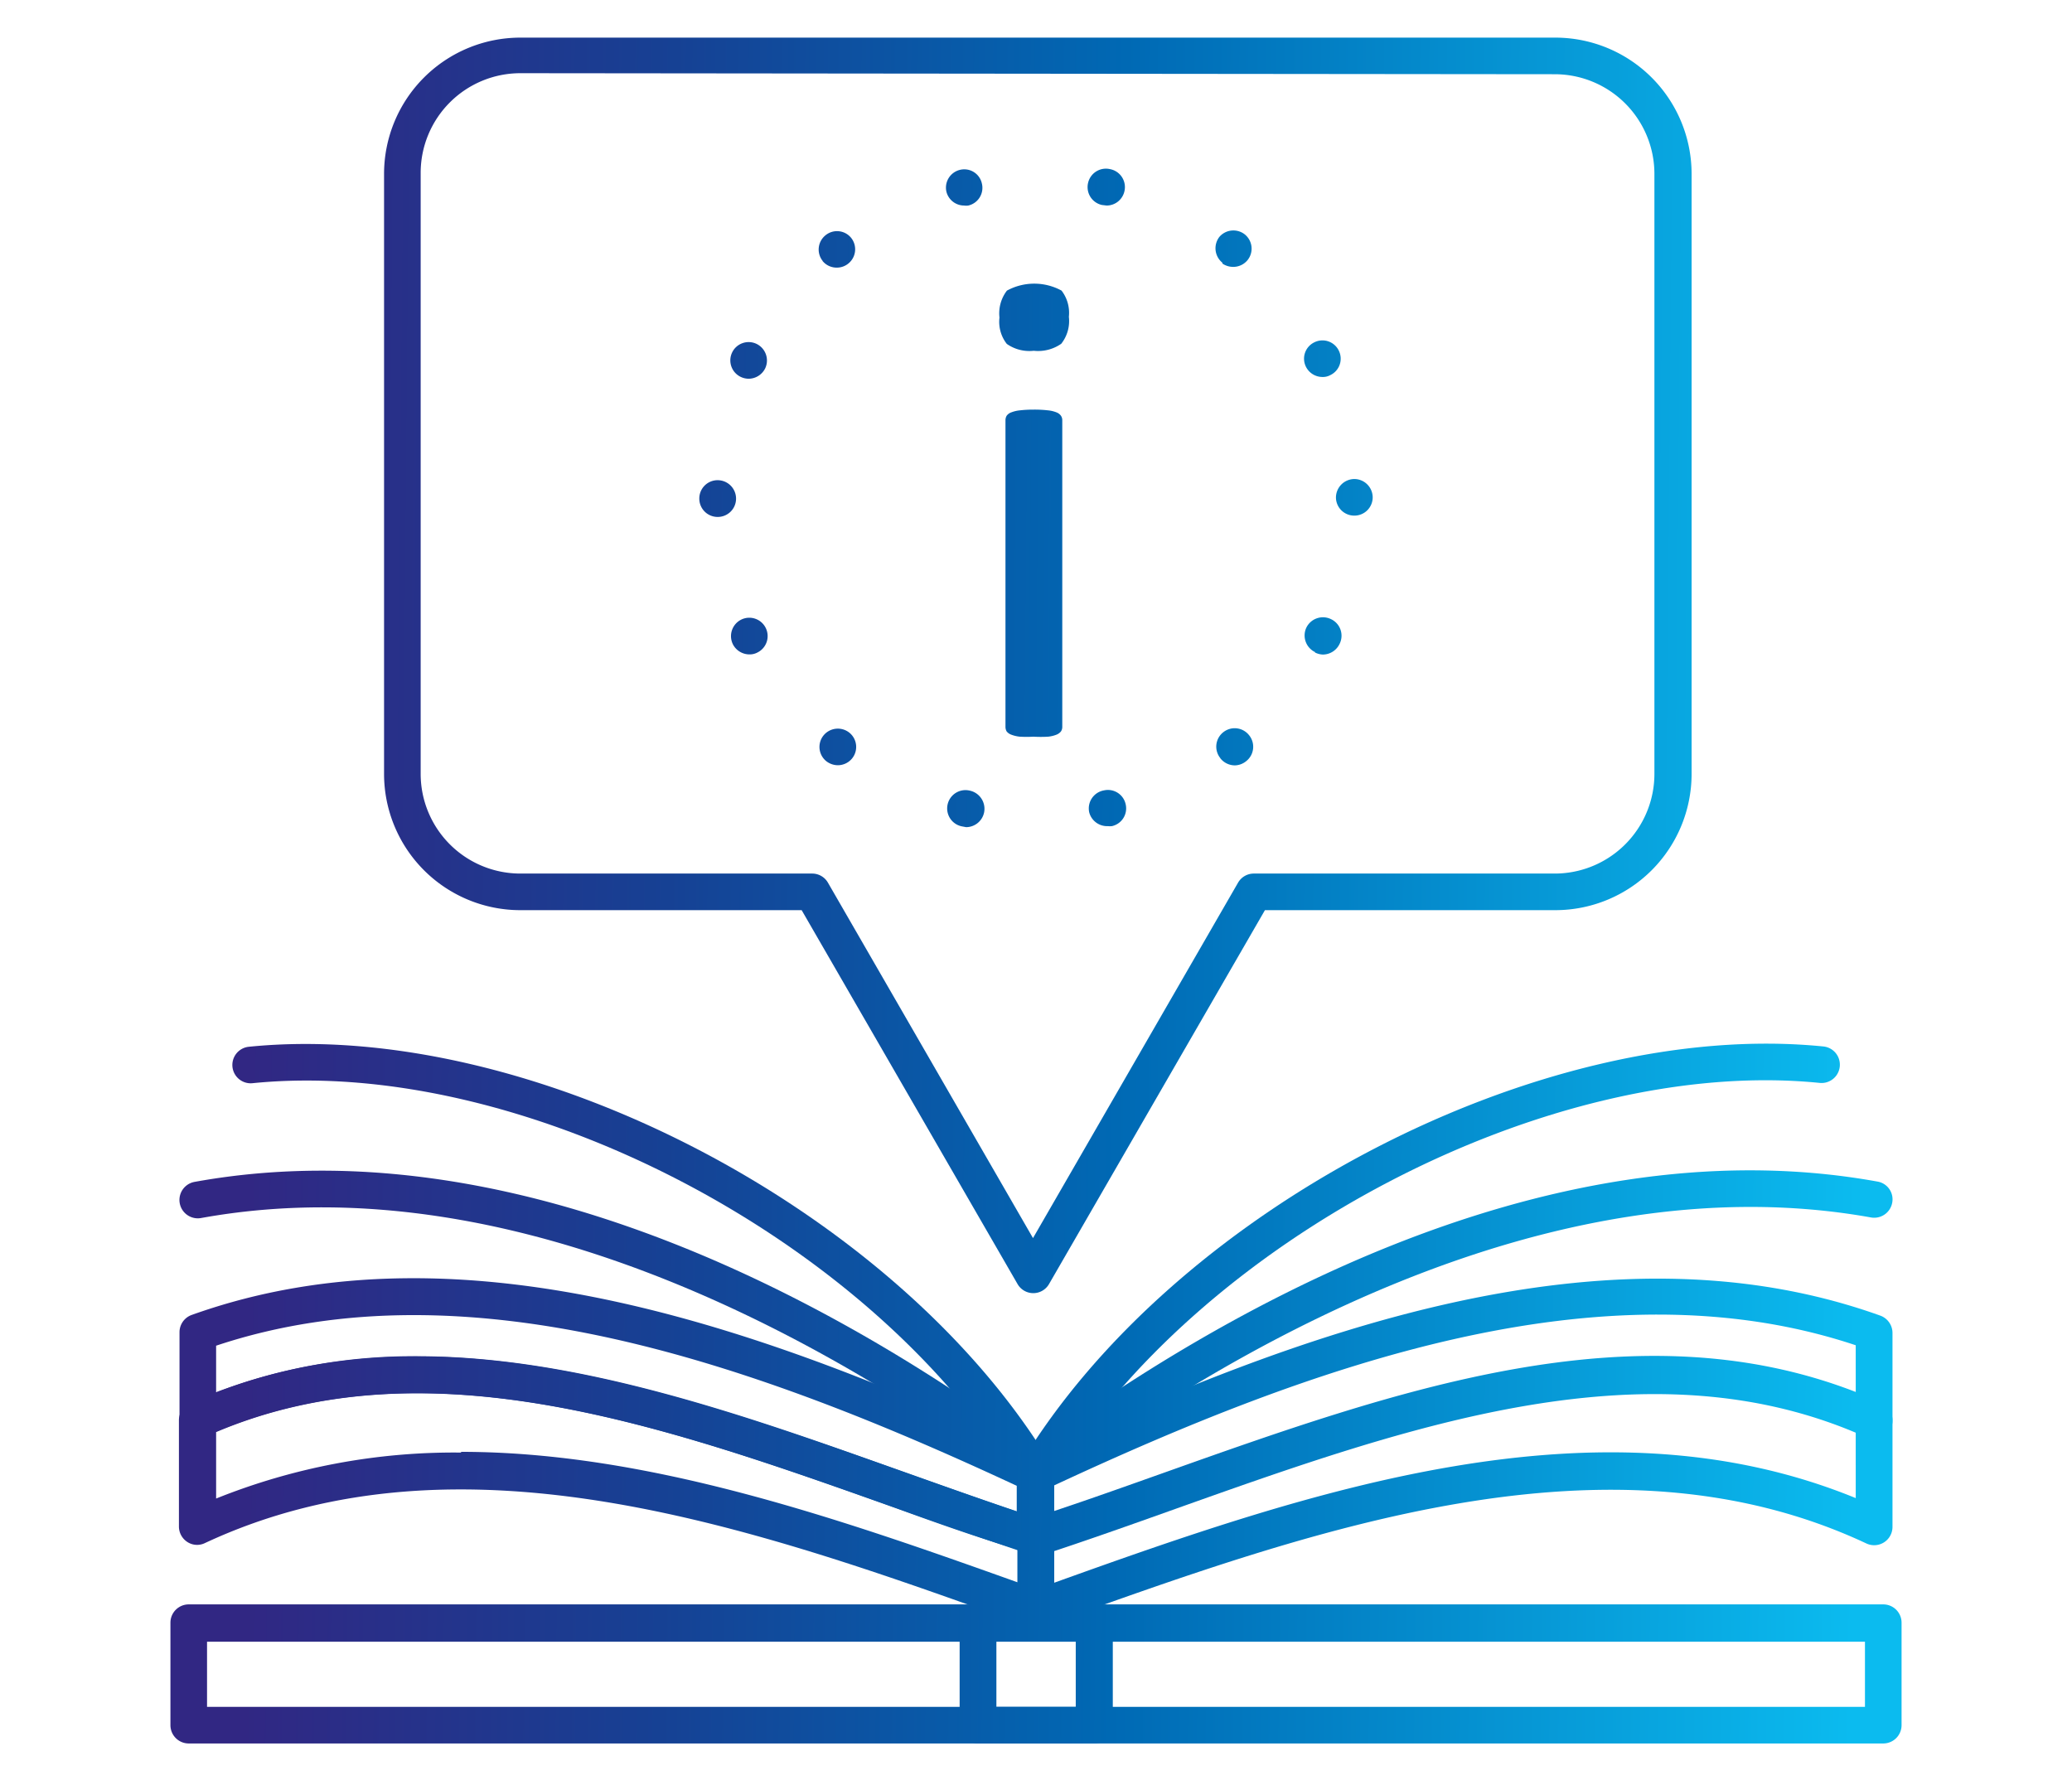 <?xml version="1.0" encoding="UTF-8"?> <svg xmlns="http://www.w3.org/2000/svg" xmlns:xlink="http://www.w3.org/1999/xlink" id="Слой_1" data-name="Слой 1" viewBox="0 0 141.51 121.61"> <defs> <style>.cls-1{fill:url(#Безымянный_градиент_2);}.cls-2{fill:url(#Безымянный_градиент_2-2);}.cls-3{fill:url(#Безымянный_градиент_2-3);}.cls-4{fill:url(#Безымянный_градиент_2-4);}.cls-5{fill:url(#Безымянный_градиент_2-5);}.cls-6{fill:url(#Безымянный_градиент_2-6);}.cls-7{fill:url(#Безымянный_градиент_2-7);}.cls-8{fill:url(#Безымянный_градиент_2-8);}.cls-9{fill:url(#Безымянный_градиент_2-9);}.cls-10{fill:url(#Безымянный_градиент_2-10);}.cls-11{fill:url(#Безымянный_градиент_2-11);}.cls-12{fill:url(#Безымянный_градиент_2-12);}.cls-13{fill:url(#Безымянный_градиент_2-13);}</style> <linearGradient id="Безымянный_градиент_2" x1="16.53" y1="113.87" x2="126.53" y2="114.87" gradientUnits="userSpaceOnUse"> <stop offset="0" stop-color="#312783"></stop> <stop offset="0.26" stop-color="#164194"></stop> <stop offset="0.54" stop-color="#0069b4"></stop> <stop offset="1" stop-color="#0bbbef"></stop> </linearGradient> <linearGradient id="Безымянный_градиент_2-2" x1="16.64" y1="101.6" x2="126.64" y2="102.6" xlink:href="#Безымянный_градиент_2"></linearGradient> <linearGradient id="Безымянный_градиент_2-3" x1="16.69" y1="96.47" x2="126.69" y2="97.47" xlink:href="#Безымянный_градиент_2"></linearGradient> <linearGradient id="Безымянный_градиент_2-4" x1="16.78" y1="86.36" x2="126.78" y2="87.36" xlink:href="#Безымянный_градиент_2"></linearGradient> <linearGradient id="Безымянный_градиент_2-5" x1="16.74" y1="90.5" x2="126.74" y2="91.5" xlink:href="#Безымянный_градиент_2"></linearGradient> <linearGradient id="Безымянный_градиент_2-6" x1="16.64" y1="101.19" x2="126.64" y2="102.19" xlink:href="#Безымянный_градиент_2"></linearGradient> <linearGradient id="Безымянный_градиент_2-7" x1="16.69" y1="96.06" x2="126.69" y2="97.06" xlink:href="#Безымянный_градиент_2"></linearGradient> <linearGradient id="Безымянный_градиент_2-8" x1="16.78" y1="85.88" x2="126.78" y2="86.88" xlink:href="#Безымянный_градиент_2"></linearGradient> <linearGradient id="Безымянный_градиент_2-9" x1="16.75" y1="90.03" x2="126.75" y2="91.03" xlink:href="#Безымянный_градиент_2"></linearGradient> <linearGradient id="Безымянный_градиент_2-10" x1="17.16" y1="44.78" x2="127.16" y2="45.78" xlink:href="#Безымянный_градиент_2"></linearGradient> <linearGradient id="Безымянный_градиент_2-11" x1="17.25" y1="34.36" x2="127.25" y2="35.36" xlink:href="#Безымянный_градиент_2"></linearGradient> <linearGradient id="Безымянный_градиент_2-12" x1="17.26" y1="33.52" x2="127.26" y2="34.52" xlink:href="#Безымянный_градиент_2"></linearGradient> <linearGradient id="Безымянный_градиент_2-13" x1="16.53" y1="113.78" x2="126.53" y2="114.78" xlink:href="#Безымянный_градиент_2"></linearGradient> </defs> <path class="cls-1" d="M128.62,119.09H12.89a1.25,1.25,0,0,1-1.25-1.25v-7a1.25,1.25,0,0,1,1.25-1.25H128.62a1.25,1.25,0,0,1,1.25,1.25v7A1.25,1.25,0,0,1,128.62,119.09Zm-114.48-2.5H127.37v-4.45H14.14Z"></path> <path class="cls-2" d="M70.69,111.17a1.25,1.25,0,0,1-.42-.08l-.52-.18C51.86,104.47,31.59,97.18,14,105.4a1.22,1.22,0,0,1-1.2-.07,1.26,1.26,0,0,1-.58-1.06V97A1.26,1.26,0,0,1,13,95.85c15.66-7.08,32.6-1,49,4.78,3,1.07,6.12,2.18,9.1,3.15A1.25,1.25,0,0,1,72,105v4.94a1.26,1.26,0,0,1-.54,1A1.23,1.23,0,0,1,70.69,111.17Zm-39.2-12c12.76,0,25.86,4.57,38,8.91v-2.25C66.7,105,63.88,104,61.14,103c-15.65-5.57-31.83-11.33-46.38-5.18v4.54A43.57,43.57,0,0,1,31.49,99.22Z"></path> <path class="cls-3" d="M70.69,106.22a1.21,1.21,0,0,1-.38-.06c-3-1-6.15-2.1-9.17-3.17C45.22,97.32,28.76,91.47,14,98.13a1.28,1.28,0,0,1-1.2-.09A1.25,1.25,0,0,1,12.26,97V91a1.25,1.25,0,0,1,.83-1.18C31.76,83.13,53,91,71.23,99.55a1.26,1.26,0,0,1,.72,1.13V105a1.26,1.26,0,0,1-.52,1A1.23,1.23,0,0,1,70.69,106.22ZM28.5,92.64c11,0,22.39,4,33.48,8,2.46.87,5,1.77,7.46,2.61v-1.76c-17.36-8.09-37.3-15.37-54.68-9.57V95.1A37.67,37.67,0,0,1,28.5,92.64Z"></path> <path class="cls-4" d="M70.7,101.93a1.26,1.26,0,0,1-1.08-.6c-10-16.66-34-29.19-52.38-27.34A1.25,1.25,0,0,1,17,71.5C36.22,69.57,61.31,82.64,71.77,100a1.26,1.26,0,0,1-.43,1.72A1.23,1.23,0,0,1,70.7,101.93Z"></path> <path class="cls-5" d="M70.57,101.58a1.25,1.25,0,0,1-.75-.25C58.42,92.83,36,79.16,13.73,83.2a1.25,1.25,0,0,1-.44-2.47c23.17-4.2,46.3,9.85,58,18.6a1.25,1.25,0,0,1,.25,1.75A1.23,1.23,0,0,1,70.57,101.58Z"></path> <path class="cls-6" d="M70.76,111.14a1.27,1.27,0,0,1-1.26-1.25V105a1.25,1.25,0,0,1,.87-1.19c3-1,5.93-2,9.07-3.14,16.42-5.84,33.41-11.88,49.08-4.8a1.25,1.25,0,0,1,.73,1.14v7.29a1.25,1.25,0,0,1-1.78,1.13c-17.57-8.24-37.91-.92-55.85,5.53l-.44.16A1.23,1.23,0,0,1,70.76,111.14ZM72,105.85v2.26c17.5-6.29,37.1-13,54.74-5.78V97.78C112.19,91.63,96,97.4,80.27,103,77.55,104,74.74,104.94,72,105.85Z"></path> <path class="cls-7" d="M70.76,106.2A1.26,1.26,0,0,1,69.5,105v-4.29a1.24,1.24,0,0,1,.73-1.13c18.28-8.58,39.5-16.43,58.2-9.71a1.26,1.26,0,0,1,.82,1.18v6a1.26,1.26,0,0,1-.57,1.06,1.23,1.23,0,0,1-1.19.08c-14.75-6.66-31.26-.8-47.22,4.88-3,1.07-6.12,2.18-9.12,3.16A1.32,1.32,0,0,1,70.76,106.2ZM72,101.46v1.75c2.43-.81,4.87-1.68,7.43-2.59,15.81-5.62,32.13-11.43,47.31-5.54V91.89C109.34,86.08,89.39,93.36,72,101.46Z"></path> <path class="cls-8" d="M70.76,101.91a1.28,1.28,0,0,1-.65-.18,1.26,1.26,0,0,1-.43-1.72c10.47-17.4,35.57-30.47,54.85-28.53a1.25,1.25,0,1,1-.25,2.49c-18.39-1.85-42.43,10.67-52.45,27.33A1.26,1.26,0,0,1,70.76,101.91Z"></path> <path class="cls-9" d="M70.88,101.56a1.26,1.26,0,0,1-.75-2.26c11.73-8.75,34.87-22.8,58.1-18.59a1.23,1.23,0,0,1,1,1.45,1.25,1.25,0,0,1-1.45,1c-22.29-4-44.75,9.63-56.15,18.14A1.25,1.25,0,0,1,70.88,101.56Z"></path> <path class="cls-10" d="M70.57,88.33h0a1.24,1.24,0,0,1-1.08-.63L54.75,62.17H35.53a9.31,9.31,0,0,1-9.3-9.3v-41a9.31,9.31,0,0,1,9.3-9.3h70.7a9.31,9.31,0,0,1,9.3,9.3V52.87a9.31,9.31,0,0,1-9.3,9.3H86.39L71.65,87.7A1.24,1.24,0,0,1,70.57,88.33ZM35.53,5a6.81,6.81,0,0,0-6.8,6.8V52.87a6.81,6.81,0,0,0,6.8,6.8H55.47a1.24,1.24,0,0,1,1.08.63l14,24.27,14-24.27a1.24,1.24,0,0,1,1.08-.63h20.56a6.81,6.81,0,0,0,6.8-6.8v-41a6.81,6.81,0,0,0-6.8-6.8Z"></path> <path class="cls-11" d="M73,21.64a2.5,2.5,0,0,1-.52,1.84,2.76,2.76,0,0,1-1.88.48,2.68,2.68,0,0,1-1.84-.47,2.45,2.45,0,0,1-.5-1.8,2.55,2.55,0,0,1,.51-1.84,3.9,3.9,0,0,1,3.73,0A2.5,2.5,0,0,1,73,21.64Zm-.45,28a.55.55,0,0,1-.09.32.73.73,0,0,1-.3.22,2.14,2.14,0,0,1-.58.14,8.42,8.42,0,0,1-1,0,8.15,8.15,0,0,1-.93,0,2.22,2.22,0,0,1-.59-.14.71.71,0,0,1-.31-.22.63.63,0,0,1-.08-.32V28.7a.61.61,0,0,1,.08-.3.65.65,0,0,1,.31-.23,2.22,2.22,0,0,1,.59-.14,7.88,7.88,0,0,1,.93-.05,8.12,8.12,0,0,1,1,.05,2.14,2.14,0,0,1,.58.14.67.67,0,0,1,.3.23.53.53,0,0,1,.09.3Z"></path> <path class="cls-12" d="M65.66,56.44a1.25,1.25,0,0,1-.94-1.5h0A1.25,1.25,0,0,1,66.21,54h0a1.27,1.27,0,0,1,1,1.5h0a1.26,1.26,0,0,1-1.23,1h0Zm8.73-.95a1.25,1.25,0,0,1,1-1.5h0a1.24,1.24,0,0,1,1.49.95h0a1.24,1.24,0,0,1-.94,1.49h0a1.33,1.33,0,0,1-.28,0h0A1.26,1.26,0,0,1,74.39,55.49ZM56.44,52a1.25,1.25,0,0,1-.2-1.76h0a1.26,1.26,0,0,1,1.76-.2h0a1.25,1.25,0,0,1,.2,1.76h0a1.26,1.26,0,0,1-1,.47h0A1.3,1.3,0,0,1,56.44,52Zm26.9-.22a1.25,1.25,0,0,1,.2-1.76h0a1.25,1.25,0,0,1,1.76.19h0A1.25,1.25,0,0,1,85.1,52h0a1.26,1.26,0,0,1-.77.28h0A1.27,1.27,0,0,1,83.34,51.79ZM50.05,44a1.26,1.26,0,0,1,.58-1.68h0a1.25,1.25,0,0,1,1.67.58h0a1.25,1.25,0,0,1-.57,1.67h0a1.11,1.11,0,0,1-.55.13h0A1.27,1.27,0,0,1,50.05,44Zm39.76.54a1.26,1.26,0,0,1-.59-1.67h0a1.26,1.26,0,0,1,1.68-.58h0A1.25,1.25,0,0,1,91.48,44h0a1.27,1.27,0,0,1-1.13.71h0A1.3,1.3,0,0,1,89.81,44.57ZM47.76,34.05A1.25,1.25,0,0,1,49,32.8h0a1.26,1.26,0,0,1,1.27,1.25h0A1.25,1.25,0,0,1,49,35.31h0A1.25,1.25,0,0,1,47.76,34.05Zm43.48,0h0s0,0,0-.07h0a1.27,1.27,0,0,1,1.26-1.26h0a1.26,1.26,0,0,1,1.25,1.25h0v0h0v0h0a1.25,1.25,0,0,1-1.26,1.25h0A1.25,1.25,0,0,1,91.24,34ZM50.6,25.75A1.25,1.25,0,0,1,50,24.08h0a1.25,1.25,0,0,1,1.67-.59h0a1.26,1.26,0,0,1,.59,1.67h0a1.27,1.27,0,0,1-1.14.71h0A1.28,1.28,0,0,1,50.6,25.75Zm38.59-.7a1.24,1.24,0,0,1,.58-1.67h0a1.24,1.24,0,0,1,1.67.58h0a1.24,1.24,0,0,1-.58,1.66h0a1.05,1.05,0,0,1-.54.13h0A1.26,1.26,0,0,1,89.19,25.05Zm-33-7.22a1.25,1.25,0,0,1,.19-1.76h0a1.24,1.24,0,0,1,1.76.19h0A1.25,1.25,0,0,1,57.94,18h0a1.23,1.23,0,0,1-.78.28h0A1.24,1.24,0,0,1,56.18,17.83Zm27.3.12a1.27,1.27,0,0,1-.21-1.77h0A1.26,1.26,0,0,1,85,16h0a1.25,1.25,0,0,1,.21,1.76h0a1.26,1.26,0,0,1-1,.47h0A1.31,1.31,0,0,1,83.48,18ZM64.64,13.11a1.25,1.25,0,0,1,.93-1.51h0a1.23,1.23,0,0,1,1.49.94h0a1.24,1.24,0,0,1-.93,1.5h0a.92.92,0,0,1-.28,0h0A1.25,1.25,0,0,1,64.64,13.11ZM75.25,14a1.25,1.25,0,0,1-.94-1.5h0a1.25,1.25,0,0,1,1.49-.95h0a1.25,1.25,0,0,1,1,1.49h0a1.25,1.25,0,0,1-1.22,1h0Z"></path> <path class="cls-13" d="M74.72,119.09H66.79a1.25,1.25,0,0,1-1.25-1.25v-7.13a1.25,1.25,0,0,1,1.25-1.25h7.93A1.25,1.25,0,0,1,76,110.71v7.13A1.25,1.25,0,0,1,74.72,119.09Zm-6.67-2.5h5.42V112H68.05Z"></path> </svg> 